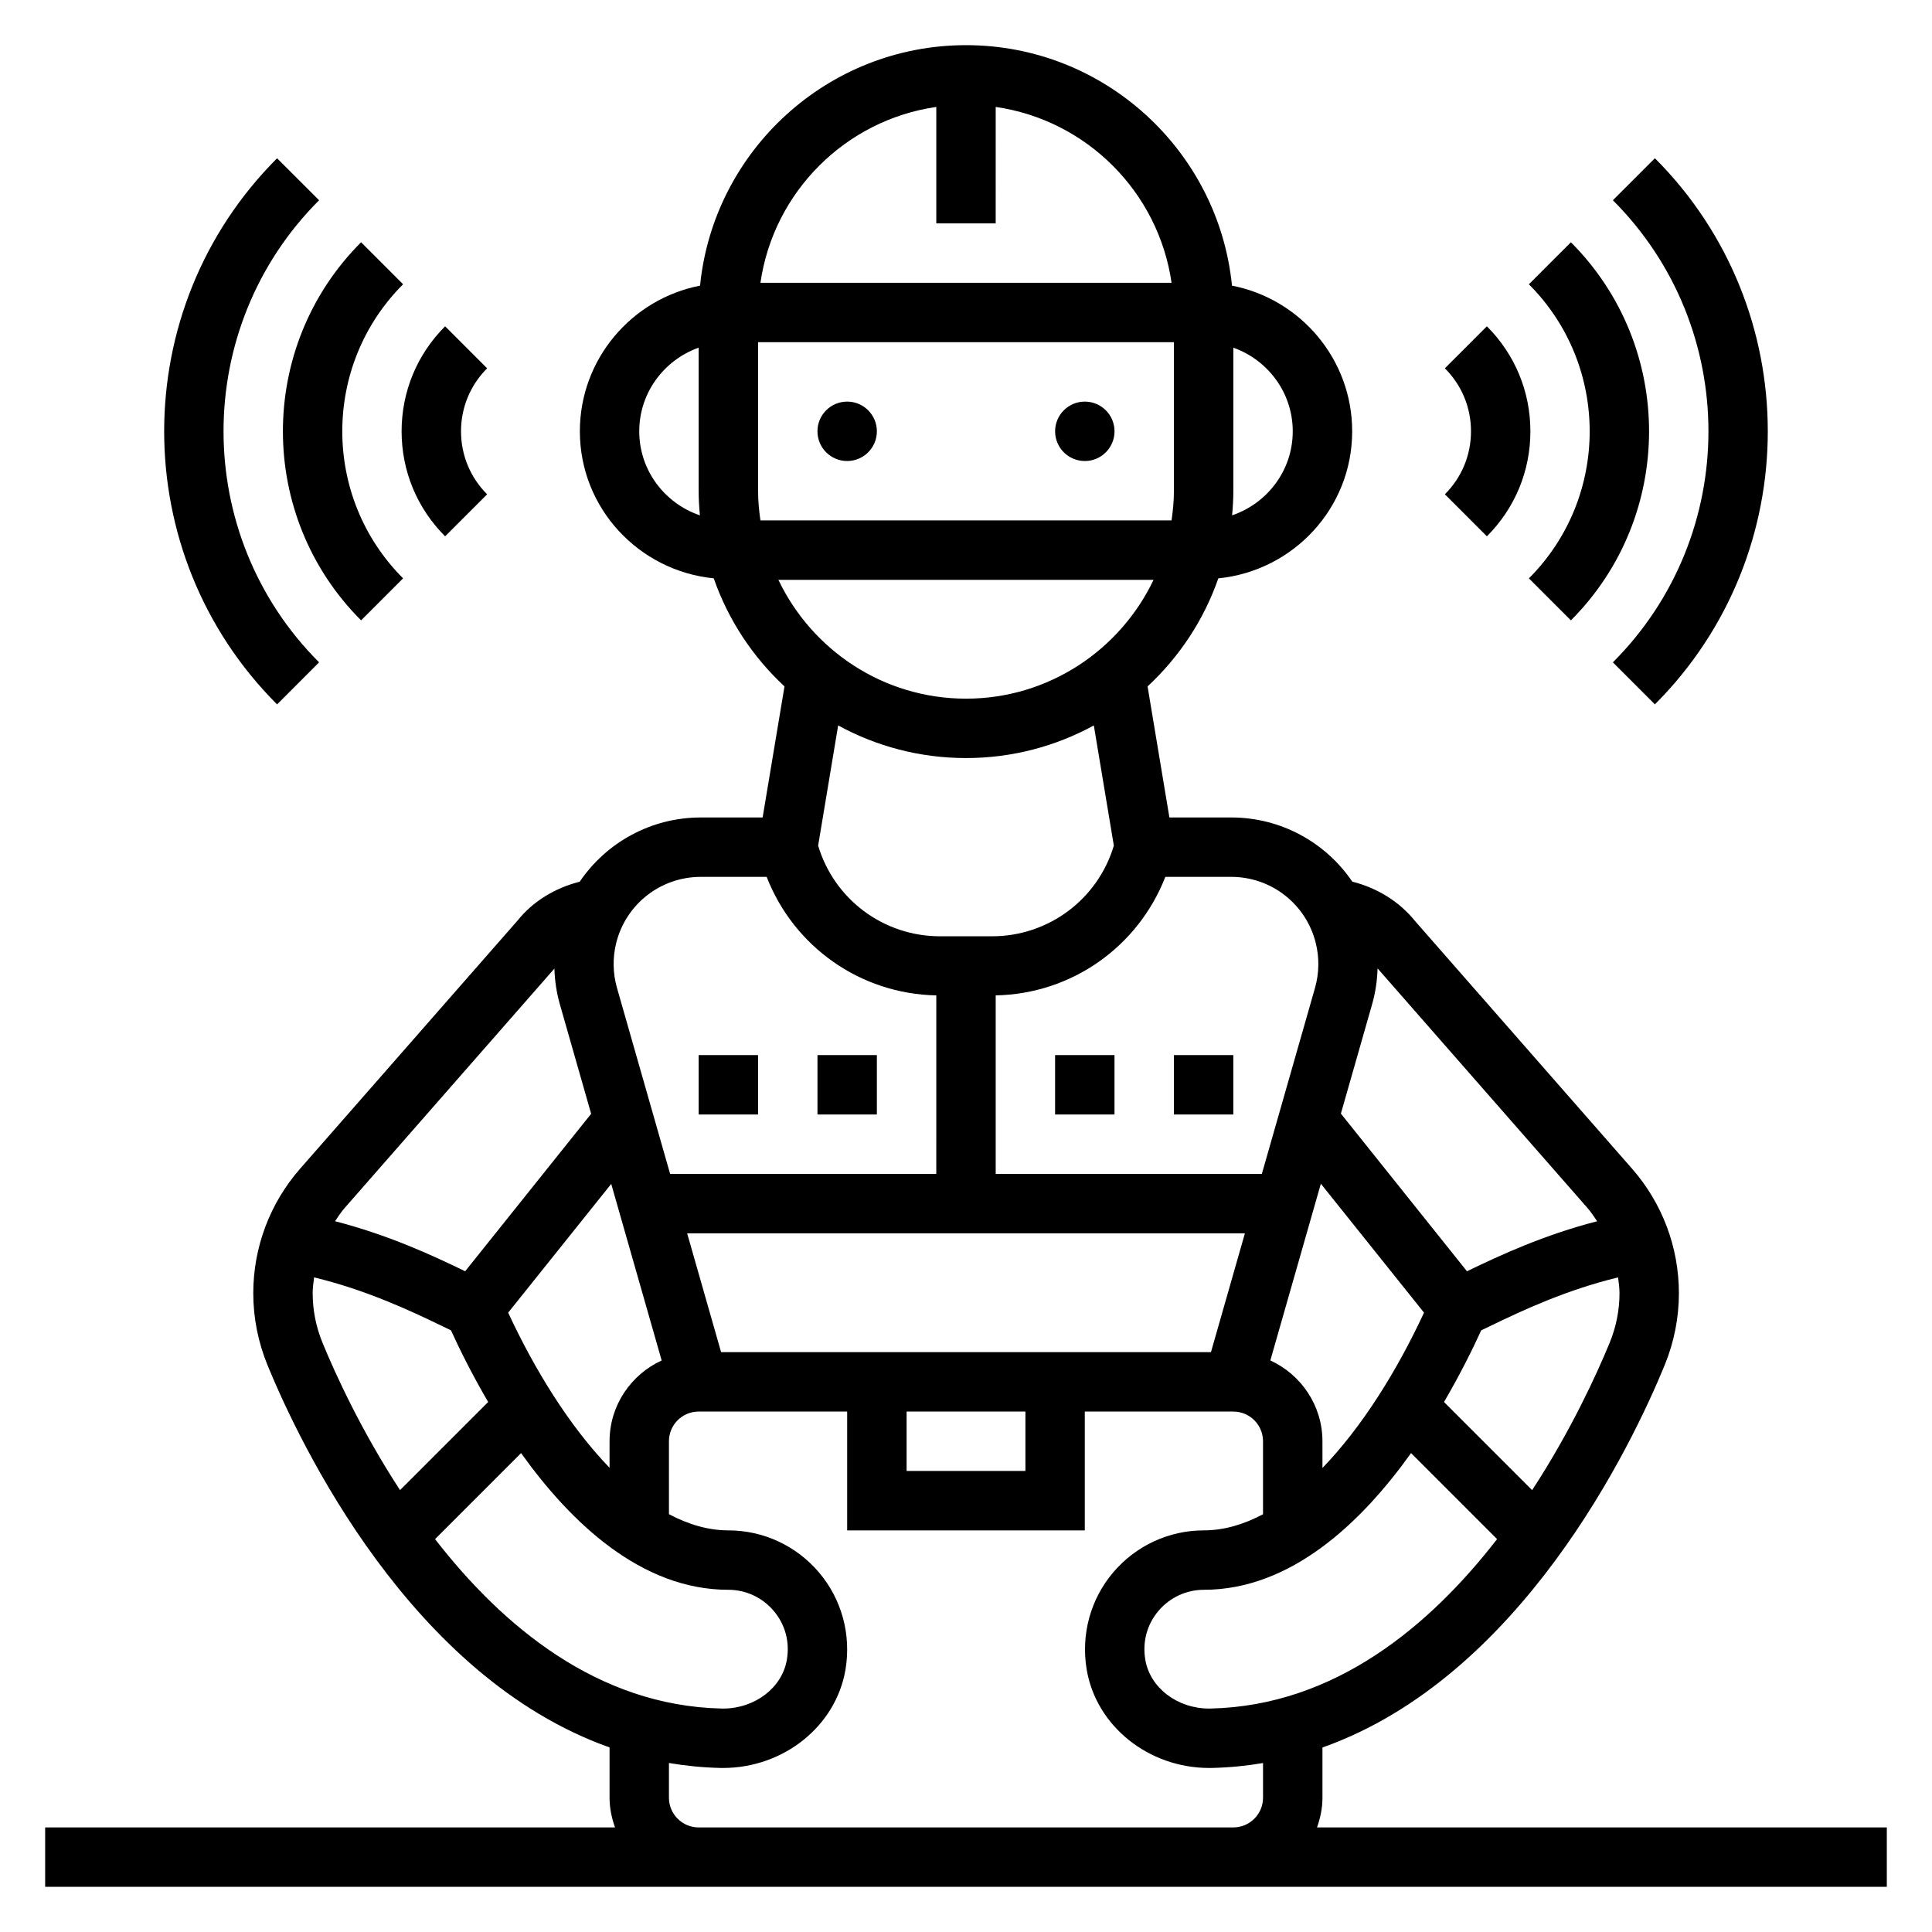 <?xml version="1.0" encoding="UTF-8"?>
<!-- Uploaded to: SVG Repo, www.svgrepo.com, Generator: SVG Repo Mixer Tools -->
<svg fill="#000000" width="800px" height="800px" version="1.1" viewBox="144 144 512 512" xmlns="http://www.w3.org/2000/svg">
 <g>
  <path d="m376.38 258.3c0 4.348-3.523 7.875-7.871 7.875-4.348 0-7.875-3.527-7.875-7.875 0-4.348 3.527-7.871 7.875-7.871 4.348 0 7.871 3.523 7.871 7.871"/>
  <path d="m439.36 258.3c0 4.348-3.523 7.875-7.871 7.875-4.348 0-7.875-3.527-7.875-7.875 0-4.348 3.527-7.871 7.875-7.871 4.348 0 7.871 3.523 7.871 7.871"/>
  <path d="m329.15 423.61h15.742v15.742h-15.742z"/>
  <path d="m360.64 423.61h15.742v15.742h-15.742z"/>
  <path d="m423.61 423.61h15.742v15.742h-15.742z"/>
  <path d="m455.1 423.61h15.742v15.742h-15.742z"/>
  <path d="m493.02 628.29c0.879-2.473 1.445-5.102 1.445-7.875v-13.312c52.664-18.648 82.027-80.246 90.66-101.25 2.519-6.141 3.801-12.586 3.801-19.152 0-12.148-4.41-23.852-12.406-32.977l-57.441-65.551c-4.242-5.281-10.102-8.855-16.711-10.531-7.059-10.398-18.906-17.004-32.066-17.004h-16.398l-5.785-34.73c8.398-7.801 14.902-17.586 18.75-28.637 19.852-1.984 35.473-18.594 35.473-38.969 0-19.129-13.73-35.078-31.852-38.605-3.574-35.738-33.816-63.73-70.484-63.73s-66.914 27.992-70.484 63.73c-18.125 3.527-31.852 19.477-31.852 38.605 0 20.371 15.617 36.984 35.48 38.965 3.848 11.043 10.344 20.836 18.75 28.637l-5.797 34.734h-16.395c-13.16 0-25.008 6.613-32.078 17.02-6.574 1.676-12.383 5.203-16.438 10.258l-57.664 65.809c-8.004 9.133-12.406 20.844-12.406 32.977 0 6.566 1.281 13.004 3.801 19.152 8.637 20.996 37.977 82.57 90.617 101.23v13.328c0 2.769 0.566 5.398 1.449 7.871l-151.02 0.004v15.742h488.06v-15.742zm-28.137-31.512c-0.148 0.008-0.293 0.008-0.449 0.008-8.438 0-15.672-5.512-16.918-12.957-0.797-4.738 0.449-9.328 3.488-12.926 3.008-3.551 7.383-5.59 12.012-5.59 23.105 0 41.777-17.812 54.93-36.227l22.797 22.797c-17.793 22.969-42.969 44.137-75.859 44.895zm-80.625-78.699h31.488v15.742h-31.488zm-49.16-15.742-8.996-31.488h147.81l-8.996 31.488zm-29.559 23.613v7.031c-10.621-10.996-19.91-26.086-26.867-41.117l27.309-34.117 13.367 46.793c-8.125 3.731-13.809 11.902-13.809 21.41zm188.5-68.25 27.34 34.164c-6.977 15.051-16.281 30.156-26.914 41.164l-0.004-7.078c0-9.508-5.684-17.68-13.809-21.418zm76.523 42.18c-3.371 8.195-10.219 23.223-20.531 39.023l-23.355-23.355c4.336-7.422 7.66-14.152 9.855-18.988l2.227-1.07c8.699-4.219 20.27-9.629 34.047-12.965 0.172 1.383 0.379 2.769 0.379 4.184 0 4.504-0.883 8.93-2.621 13.172zm-5.883-35.77c0.969 1.109 1.762 2.332 2.582 3.535-14.059 3.621-25.594 8.941-34.496 13.258l-33.418-41.785 8.281-28.992c0.883-3.102 1.348-6.289 1.441-9.492zm-71.996-70.234c0.984 3.922 0.914 8.047-0.195 11.941l-14.086 49.285h-70.531v-47.312c20.184-0.395 37.754-12.926 44.957-31.41h17.469c10.602 0.004 19.812 7.191 22.387 17.496zm-142.4-96.211h99.422c-8.863 18.586-27.789 31.488-49.711 31.488-21.922-0.004-40.836-12.902-49.711-31.488zm104.82-62.977v39.359c0 2.676-0.262 5.289-0.629 7.871h-108.95c-0.371-2.582-0.629-5.195-0.629-7.871v-39.359zm31.488 23.613c0 10.367-6.762 19.105-16.074 22.27 0.199-2.156 0.332-4.32 0.332-6.523v-37.91c9.137 3.258 15.742 11.914 15.742 22.164zm-94.465-85.961v30.859h15.742l0.004-30.859c24.082 3.473 43.129 22.523 46.602 46.602h-108.95c3.473-24.078 22.523-43.129 46.602-46.602zm-78.719 85.961c0-10.25 6.606-18.91 15.742-22.168v37.914c0 2.203 0.133 4.367 0.332 6.527-9.312-3.168-16.074-11.906-16.074-22.273zm86.594 86.594c12.266 0 23.805-3.141 33.875-8.645l5.305 31.852c-4.246 14.223-17.312 24.023-32.277 24.023h-13.809c-14.965 0-28.031-9.801-32.281-24.027l5.305-31.852c10.078 5.508 21.617 8.648 33.883 8.648zm-92.695 48.98c2.582-10.305 11.793-17.492 22.398-17.492h17.469c7.203 18.484 24.773 31.008 44.957 31.41l-0.004 47.309h-70.535l-14.082-49.293c-1.117-3.891-1.18-8.016-0.203-11.934zm-16.383 6.809c0.102 3.188 0.559 6.367 1.441 9.445l8.297 29.039-33.387 41.73c-8.895-4.32-20.438-9.645-34.488-13.258 0.812-1.211 1.605-2.434 2.574-3.535zm-64.062 86.023c0-1.418 0.203-2.793 0.379-4.188 13.777 3.336 25.348 8.746 34.039 12.957l2.234 1.07c2.195 4.84 5.512 11.57 9.855 18.996l-23.355 23.355c-10.312-15.801-17.16-30.828-20.531-39.023-1.738-4.238-2.621-8.664-2.621-13.168zm32.434 65.176 22.797-22.797c13.156 18.41 31.828 36.227 54.934 36.227 4.637 0 9.02 2.039 12.02 5.598 3.047 3.598 4.281 8.18 3.488 12.91-1.25 7.453-8.484 12.965-16.918 12.965-0.156 0-0.301 0-0.449-0.008-32.891-0.758-58.062-21.926-75.871-44.895zm69.855 76.406c-4.344 0-7.871-3.527-7.871-7.871v-9.203c4.367 0.738 8.871 1.195 13.523 1.309 0.27 0.008 0.535 0.008 0.812 0.008 16.059 0 29.938-11.098 32.457-26.105 1.543-9.242-1.008-18.602-7.008-25.688-6.004-7.102-14.766-11.172-24.039-11.172-5.367 0-10.637-1.59-15.742-4.289l-0.004-19.328c0-4.344 3.527-7.871 7.871-7.871h39.359v31.488h62.977v-31.488h39.359c4.344 0 7.871 3.527 7.871 7.871v19.348c-5.09 2.688-10.34 4.269-15.691 4.269-9.273 0-18.027 4.07-24.035 11.164-6.008 7.086-8.551 16.453-7.008 25.695 2.512 15.004 16.391 26.105 32.457 26.105 0.27 0 0.535 0 0.812-0.008 4.629-0.109 9.117-0.559 13.469-1.301v9.191c0 4.344-3.527 7.871-7.871 7.871z"/>
  <path d="m538.04 286.13c7.43-7.422 11.531-17.309 11.531-27.828 0-10.516-4.102-20.402-11.531-27.828l-11.133 11.133c4.465 4.457 6.922 10.383 6.922 16.695s-2.465 12.242-6.918 16.695z"/>
  <path d="m549.17 297.27 11.133 11.133c27.621-27.629 27.621-72.57 0-100.2l-11.133 11.137c21.484 21.48 21.484 56.449 0 77.934z"/>
  <path d="m571.43 319.53 11.133 11.133c39.895-39.895 39.895-104.82 0-144.73l-11.133 11.133c33.766 33.766 33.766 88.695 0 122.46z"/>
  <path d="m261.96 286.13 11.133-11.133c-4.457-4.453-6.918-10.379-6.918-16.695 0-6.312 2.465-12.242 6.918-16.695l-11.133-11.133c-7.43 7.426-11.531 17.312-11.531 27.828 0 10.52 4.102 20.406 11.531 27.828z"/>
  <path d="m239.69 308.4 11.133-11.133c-21.484-21.484-21.484-56.449 0-77.934l-11.133-11.133c-27.621 27.637-27.621 72.57 0 100.2z"/>
  <path d="m228.56 319.53c-33.762-33.762-33.762-88.703 0-122.46l-11.133-11.125c-39.895 39.895-39.895 104.82 0 144.73z"/>
 </g>
</svg>